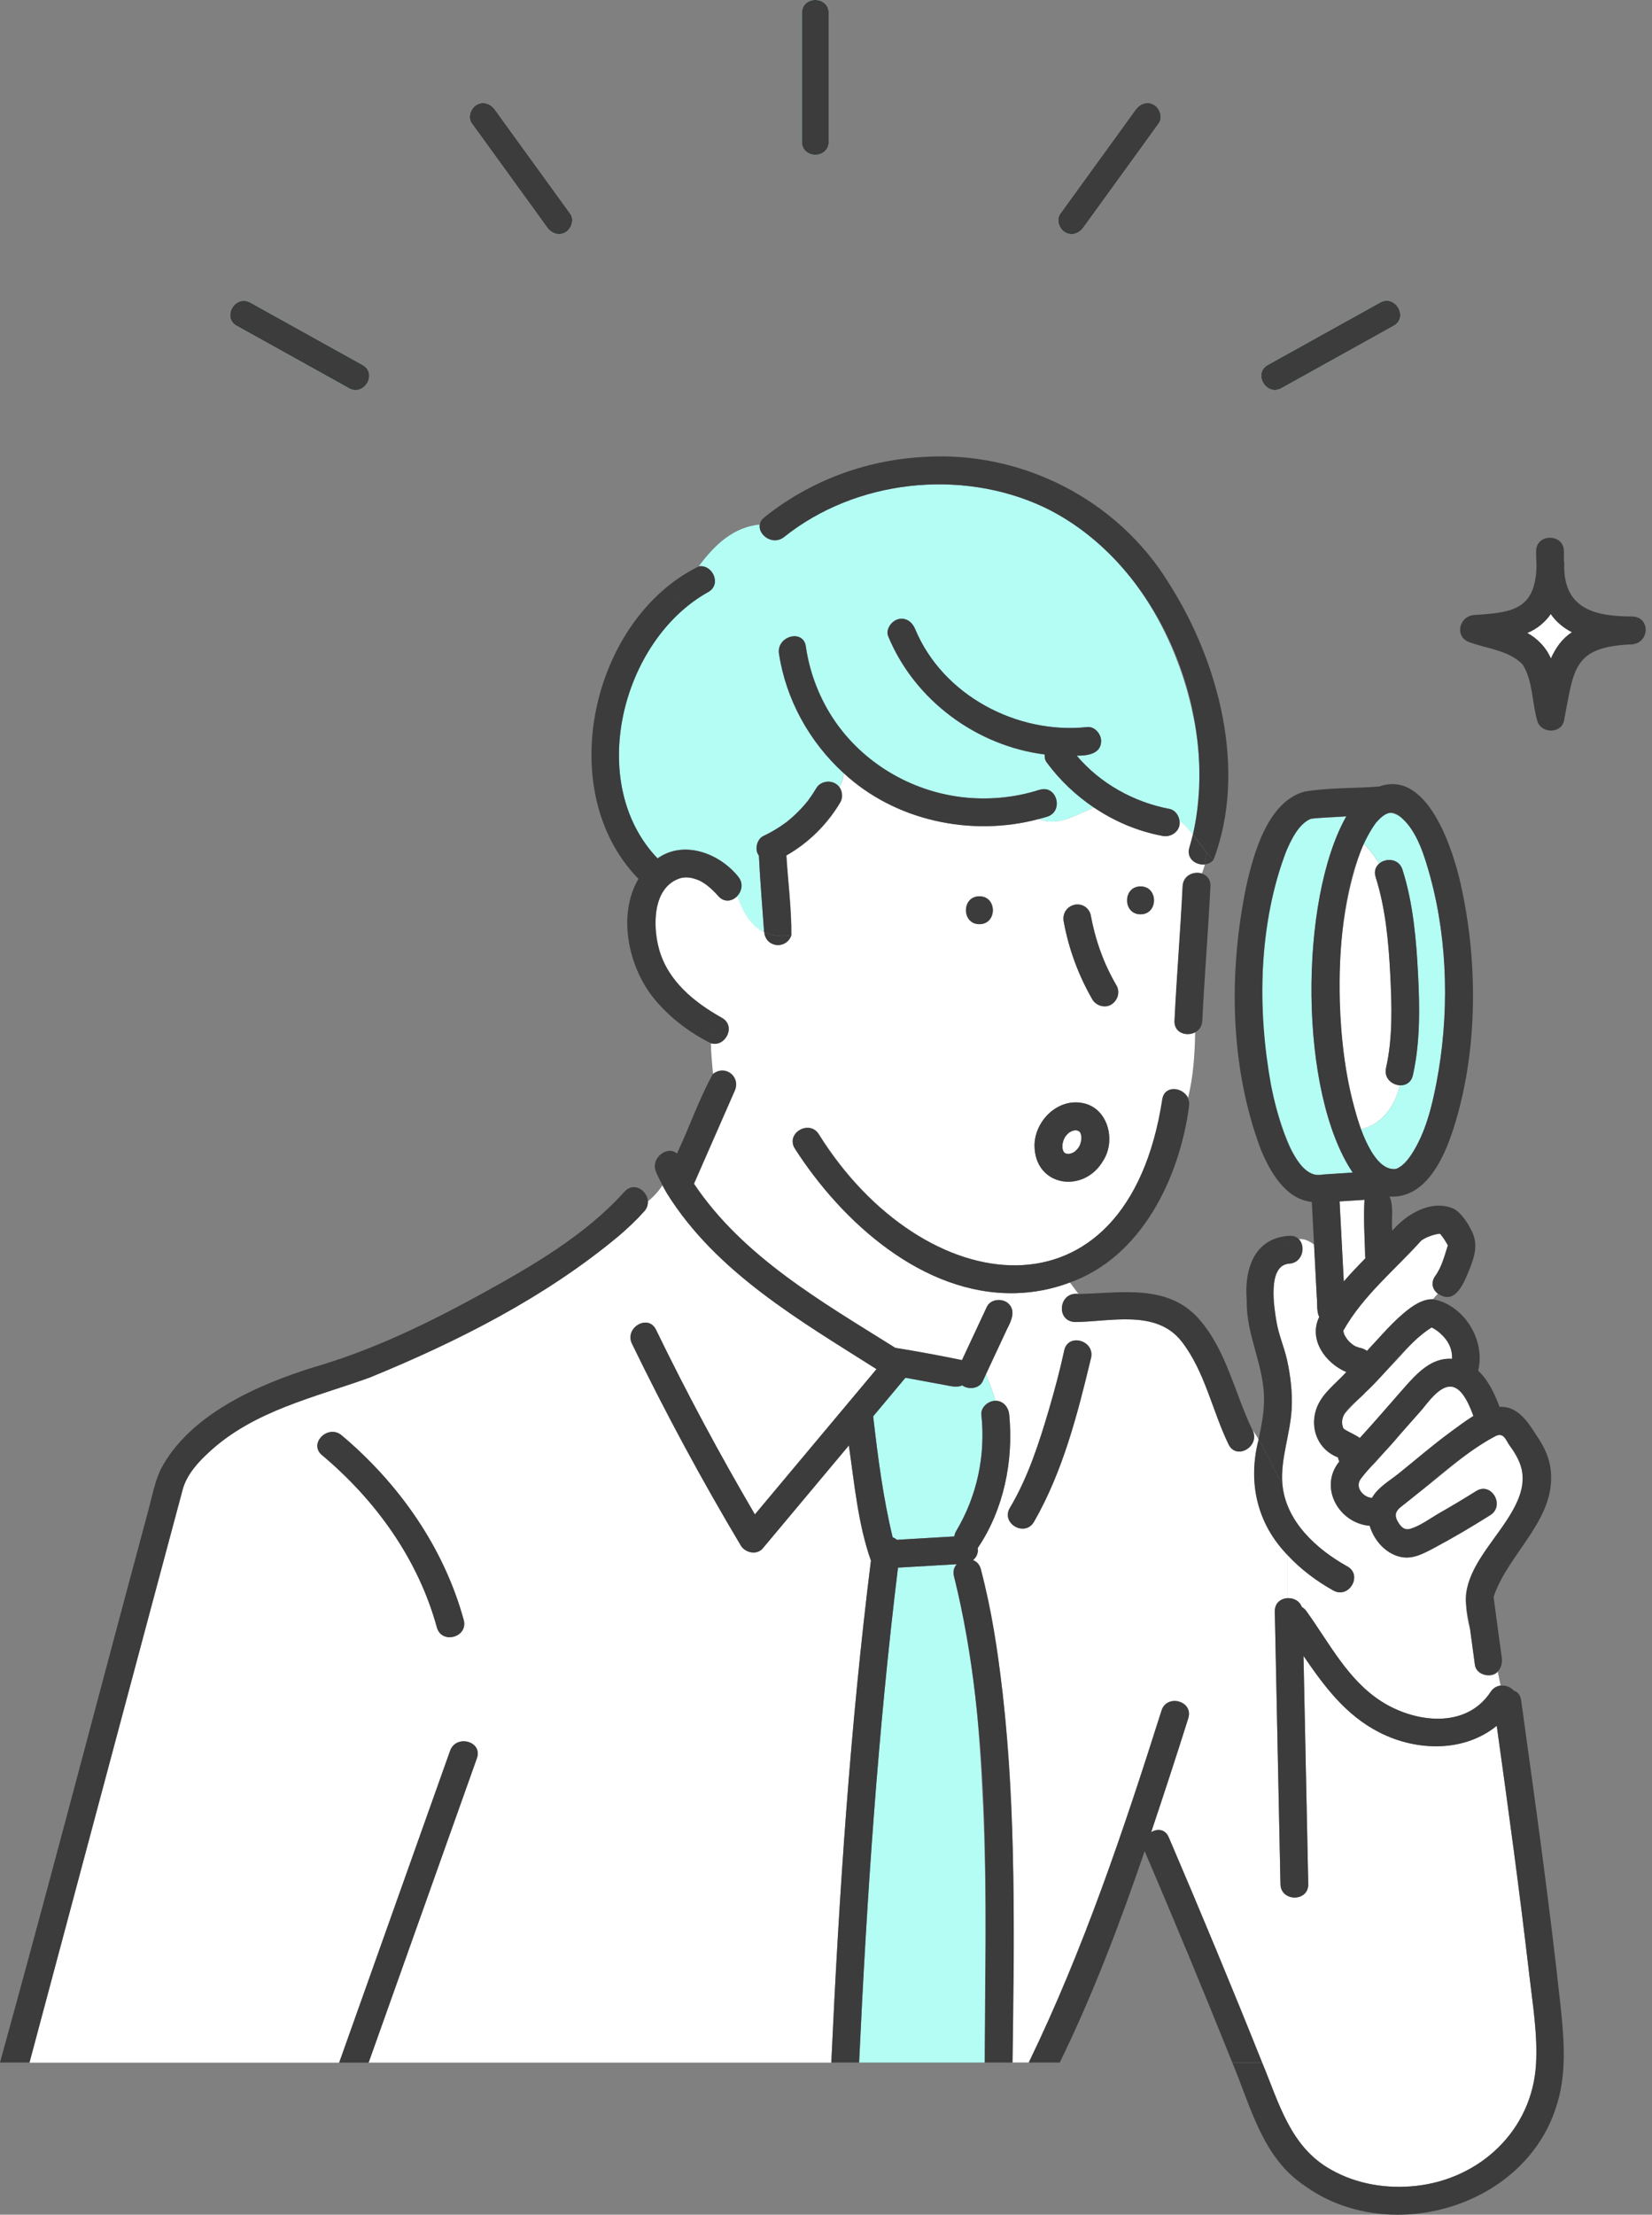 <svg width="97" height="130" viewBox="0 0 97 130" fill="none" xmlns="http://www.w3.org/2000/svg">
<rect x="0" y="0" width="97" height="130" fill="#808080" stroke="none"/>
<g clip-path="url(#clip0_997_3438)">
<path d="M47.085 0.762V8.322C47.085 9.339 48.66 9.339 48.66 8.322V0.762C48.66 -0.255 47.085 -0.255 47.085 0.762Z" fill="#B3FDF4"/>
<path d="M29.609 7.2C29.428 6.945 29.242 6.693 29.06 6.438C28.81 6.094 28.377 5.924 27.982 6.155C27.642 6.353 27.448 6.888 27.699 7.236C28.991 9.019 30.284 10.806 31.577 12.589C31.758 12.844 31.944 13.095 32.126 13.35C32.377 13.695 32.809 13.865 33.205 13.634C33.544 13.435 33.738 12.901 33.487 12.552C32.195 10.769 30.902 8.983 29.609 7.2Z" fill="#B3FDF4"/>
<path d="M21.292 21.426L15.524 18.221C15.249 18.067 14.974 17.917 14.7 17.763C13.811 17.269 13.015 18.634 13.904 19.128L19.672 22.333C19.947 22.487 20.222 22.637 20.496 22.791C21.385 23.285 22.181 21.92 21.292 21.426Z" fill="#B3FDF4"/>
<path d="M81.037 17.759C79.114 18.828 77.191 19.898 75.268 20.963C74.993 21.117 74.719 21.267 74.444 21.421C73.555 21.916 74.351 23.281 75.24 22.787C77.162 21.717 79.085 20.647 81.008 19.582C81.283 19.428 81.558 19.278 81.832 19.124C82.721 18.63 81.925 17.264 81.037 17.759Z" fill="#B3FDF4"/>
<path d="M67.759 6.155C67.359 5.92 66.931 6.094 66.681 6.438C65.388 8.221 64.095 10.008 62.803 11.791C62.621 12.046 62.435 12.297 62.253 12.552C62.003 12.897 62.193 13.431 62.536 13.634C62.936 13.869 63.364 13.699 63.615 13.351C64.907 11.568 66.2 9.781 67.493 7.998C67.674 7.743 67.86 7.492 68.042 7.236C68.292 6.892 68.103 6.357 67.759 6.155Z" fill="#B3FDF4"/>
<path d="M47.085 0.762V8.322C47.085 9.339 48.66 9.339 48.66 8.322V0.762C48.66 -0.255 47.085 -0.255 47.085 0.762Z" fill="#3C3C3C"/>
<path d="M29.609 7.2C29.428 6.945 29.242 6.693 29.06 6.438C28.81 6.094 28.377 5.924 27.982 6.155C27.642 6.353 27.448 6.888 27.699 7.236C28.991 9.019 30.284 10.806 31.577 12.589C31.758 12.844 31.944 13.095 32.126 13.35C32.377 13.695 32.809 13.865 33.205 13.634C33.544 13.435 33.738 12.901 33.487 12.552C32.195 10.769 30.902 8.983 29.609 7.2Z" fill="#3C3C3C"/>
<path d="M21.292 21.426L15.524 18.221C15.249 18.067 14.974 17.917 14.7 17.763C13.811 17.269 13.015 18.634 13.904 19.128L19.672 22.333C19.947 22.487 20.222 22.637 20.496 22.791C21.385 23.285 22.181 21.92 21.292 21.426Z" fill="#3C3C3C"/>
<path d="M81.037 17.759C79.114 18.828 77.191 19.898 75.268 20.963C74.993 21.117 74.719 21.267 74.444 21.421C73.555 21.916 74.351 23.281 75.24 22.787C77.162 21.717 79.085 20.647 81.008 19.582C81.283 19.428 81.558 19.278 81.832 19.124C82.721 18.63 81.925 17.264 81.037 17.759Z" fill="#3C3C3C"/>
<path d="M67.759 6.155C67.359 5.92 66.931 6.094 66.681 6.438C65.388 8.221 64.095 10.008 62.803 11.791C62.621 12.046 62.435 12.297 62.253 12.552C62.003 12.897 62.193 13.431 62.536 13.634C62.936 13.869 63.364 13.699 63.615 13.351C64.907 11.568 66.2 9.781 67.493 7.998C67.674 7.743 67.86 7.492 68.042 7.236C68.292 6.892 68.103 6.357 67.759 6.155Z" fill="#3C3C3C"/>
<path d="M63.437 66.501C63.437 66.501 63.437 66.501 63.437 66.497C63.433 66.489 63.429 66.489 63.425 66.481C63.429 66.489 63.433 66.493 63.437 66.501Z" fill="#B3FDF4"/>
<path d="M63.449 66.513C63.449 66.513 63.461 66.525 63.465 66.525C63.465 66.525 63.453 66.513 63.449 66.505C63.449 66.505 63.449 66.509 63.449 66.513Z" fill="#B3FDF4"/>
<path d="M75.769 67.38C76.064 67.968 76.549 68.819 77.159 68.961C77.85 68.973 78.714 68.868 79.429 68.835C76.258 64.127 76.274 52.847 79.053 47.924C78.403 47.977 77.599 47.989 76.977 48.066C76.262 48.358 75.83 49.273 75.539 49.938C73.592 54.901 73.608 62.494 75.769 67.38Z" fill="#B3FDF4"/>
<path d="M62.44 67.587C62.44 67.587 62.44 67.587 62.44 67.591C62.444 67.599 62.448 67.599 62.452 67.608C62.448 67.599 62.444 67.595 62.44 67.587Z" fill="#B3FDF4"/>
<path d="M62.427 67.575C62.427 67.575 62.415 67.563 62.411 67.563C62.411 67.563 62.423 67.575 62.427 67.583C62.427 67.583 62.427 67.579 62.427 67.575Z" fill="#B3FDF4"/>
<path d="M63.126 67.583C63.187 67.526 63.243 67.466 63.296 67.405C63.32 67.364 63.348 67.328 63.373 67.283C63.389 67.255 63.401 67.223 63.417 67.19C63.453 67.097 63.474 66.996 63.494 66.898C63.494 66.83 63.494 66.765 63.494 66.696C63.482 66.639 63.469 66.582 63.449 66.526C63.437 66.501 63.429 66.477 63.413 66.457C63.393 66.433 63.377 66.42 63.356 66.4C63.34 66.392 63.32 66.38 63.304 66.372C63.272 66.36 63.239 66.352 63.207 66.347C63.166 66.347 63.13 66.347 63.09 66.347C63.041 66.36 62.993 66.372 62.944 66.388C62.884 66.42 62.823 66.445 62.767 66.485C62.698 66.542 62.637 66.607 62.581 66.676C62.528 66.745 62.496 66.826 62.456 66.903C62.423 66.992 62.403 67.085 62.383 67.178C62.383 67.247 62.383 67.312 62.383 67.381C62.395 67.437 62.407 67.494 62.427 67.551C62.439 67.575 62.447 67.599 62.464 67.62C62.468 67.624 62.476 67.636 62.48 67.636C62.492 67.648 62.508 67.664 62.52 67.676C62.536 67.684 62.556 67.697 62.573 67.705C62.605 67.717 62.637 67.725 62.67 67.729C62.71 67.729 62.746 67.729 62.787 67.729C62.839 67.717 62.896 67.705 62.948 67.684C63.001 67.66 63.041 67.636 63.094 67.608C63.106 67.599 63.114 67.591 63.126 67.583Z" fill="white"/>
<path d="M63.171 67.551C63.146 67.567 63.126 67.587 63.102 67.604C63.13 67.587 63.163 67.567 63.171 67.551Z" fill="#B3FDF4"/>
<path d="M82.193 63.705C81.724 63.681 81.247 63.284 81.381 62.688C81.785 60.906 81.72 58.981 81.627 57.166C81.53 55.266 81.352 53.309 80.771 51.489C80.662 51.149 80.771 50.873 80.981 50.699C80.743 50.286 80.436 49.893 80.064 49.508C78.141 54.415 78.23 61.311 79.91 66.282C81.13 66.035 81.934 64.892 82.193 63.705Z" fill="white"/>
<path d="M83.978 51.461C83.651 50.306 82.992 47.88 81.603 47.705C80.908 47.888 80.375 48.84 80.064 49.504C80.435 49.889 80.746 50.282 80.981 50.696C81.38 50.355 82.136 50.388 82.346 51.052C82.968 53.005 83.154 55.128 83.259 57.162C83.36 59.127 83.392 61.19 82.956 63.122C82.859 63.552 82.528 63.722 82.192 63.706C81.934 64.893 81.13 66.035 79.91 66.282C80.233 67.162 80.972 68.791 81.982 68.616C82.366 68.454 82.645 68.11 82.871 67.769C83.687 66.53 84.063 65.01 84.341 63.568C85.097 59.65 85.028 55.319 83.978 51.465V51.461Z" fill="#B3FDF4"/>
<path d="M78.961 82.972C78.779 83.227 78.747 83.551 78.876 83.843C78.909 83.867 78.953 83.904 78.933 83.891C79.224 84.082 79.563 84.203 79.846 84.41C80.734 83.442 81.587 82.441 82.455 81.456C83.211 80.597 84.079 79.674 85.263 79.763C85.295 79.066 84.931 78.543 84.41 78.13C84.35 78.093 84.16 77.96 84.067 77.919C84.051 77.927 84.043 77.931 84.067 77.919C83.518 78.207 83.081 78.673 82.645 79.135C81.478 80.468 80.157 81.679 78.965 82.972H78.961Z" fill="white"/>
<path d="M84.624 72.421C84.652 72.441 84.664 72.453 84.628 72.421C84.628 72.421 84.628 72.421 84.624 72.421Z" fill="#B3FDF4"/>
<path d="M84.095 77.903C84.095 77.903 84.071 77.915 84.062 77.919C84.075 77.911 84.087 77.907 84.095 77.903Z" fill="#B3FDF4"/>
<path d="M80.144 73.685C80.152 72.603 80.039 71.505 80.116 70.431C79.627 70.464 79.142 70.496 78.653 70.525C78.734 72.093 78.819 73.657 78.9 75.225C79.308 74.751 79.736 74.301 80.168 73.863C80.152 73.806 80.144 73.746 80.144 73.685Z" fill="white"/>
<path d="M84.54 72.372C84.523 72.34 84.475 72.393 84.54 72.372V72.372Z" fill="#B3FDF4"/>
<path d="M84.721 81.501C84.237 81.769 83.861 82.324 83.501 82.733C82.625 83.722 81.756 84.722 80.876 85.707C80.496 86.201 79.365 86.918 79.939 87.591C80.1 87.79 80.326 87.919 80.561 87.923C80.904 87.307 81.595 86.922 82.128 86.493C83.586 85.314 84.915 84.147 86.515 83.114C86.256 82.405 85.683 80.966 84.721 81.497V81.501Z" fill="white"/>
<path d="M91.055 36.044C90.736 36.527 90.223 36.936 89.678 37.159C90.288 37.491 90.793 38.018 91.063 38.658C91.322 38.054 91.746 37.467 92.295 37.114C91.811 36.871 91.354 36.49 91.051 36.044H91.055Z" fill="white"/>
<path d="M51.136 91.61C50.373 89.454 50.171 87.108 49.84 84.851C48.155 86.865 46.471 88.879 44.782 90.892C44.435 91.306 43.748 91.148 43.497 90.726C41.199 86.873 39.07 82.923 37.107 78.883C36.646 77.939 38.056 77.108 38.517 78.057C40.306 81.748 42.249 85.362 44.322 88.899C46.701 86.055 49.08 83.21 51.463 80.37C46.971 77.518 42.063 74.698 39.167 70.067C39.159 70.054 39.155 70.046 39.147 70.034C39.062 69.884 38.977 69.734 38.896 69.58C38.658 69.937 38.371 70.257 38.036 70.524C38.044 70.719 37.987 70.925 37.822 71.108C37.353 71.63 36.84 72.117 36.303 72.57C31.985 76.168 26.871 78.749 21.696 80.868C18.456 82.035 14.902 82.813 12.292 85.224C11.646 85.812 11.003 86.513 10.741 87.363C7.727 98.599 4.734 109.842 1.725 121.078H19.915C22.084 114.976 24.257 108.878 26.426 102.776C26.778 101.788 28.357 102.217 28.002 103.21C25.881 109.166 23.764 115.122 21.644 121.074H48.809C49.262 111.236 49.916 101.386 51.136 91.61ZM25.651 95.528C24.552 91.52 22.06 88.064 18.905 85.415C18.097 84.738 19.26 83.583 20.06 84.256C23.417 87.08 26.059 90.828 27.226 95.09C27.505 96.111 25.93 96.541 25.651 95.528Z" fill="white"/>
<path d="M69.973 41.596C68.838 36.689 65.938 31.936 61.264 29.756C56.396 27.487 50.24 28.16 46.031 31.523C45.376 32.046 44.5 31.405 44.605 30.794C43.102 30.931 41.983 31.944 41.026 33.245C41.818 33.111 42.399 34.294 41.575 34.756C36.477 37.596 34.369 45.967 38.606 50.388C40.149 49.298 42.226 50.084 43.328 51.441C43.672 51.834 43.563 52.316 43.276 52.608C43.595 53.487 44.035 54.33 44.867 54.719C44.762 53.224 44.629 51.721 44.56 50.226C44.29 49.894 44.431 49.261 44.827 49.075C45.3 48.852 45.748 48.581 46.168 48.269C46.172 48.269 46.172 48.269 46.176 48.265C46.645 47.892 47.077 47.462 47.449 46.992C47.618 46.766 47.776 46.526 47.921 46.283C48.2 45.793 48.943 45.749 49.279 46.198C49.436 45.927 49.537 45.643 49.517 45.368C47.525 43.544 46.152 41.065 45.74 38.379C45.582 37.345 47.158 36.904 47.315 37.945C47.76 40.866 49.4 43.54 51.888 45.157C54.591 46.916 57.984 47.309 61.046 46.364C62.056 46.053 62.48 47.633 61.482 47.945C61.312 47.997 61.143 48.042 60.969 48.086C62.128 48.528 63.053 47.892 64.229 47.406C63.166 46.689 62.221 45.797 61.454 44.752C61.353 44.618 61.321 44.452 61.341 44.29C57.354 43.788 53.714 41.126 52.155 37.361C51.985 36.948 52.341 36.462 52.724 36.353C53.189 36.223 53.56 36.519 53.73 36.924C55.346 40.826 59.733 43.123 63.837 42.681C64.277 42.633 64.653 43.095 64.653 43.5C64.649 44.274 63.817 44.367 63.219 44.359C64.593 45.984 66.556 47.086 68.664 47.487C68.992 47.547 69.214 47.864 69.254 48.188C69.545 48.403 69.795 48.682 70.038 48.99C70.636 46.571 70.527 44.023 69.969 41.6L69.973 41.596Z" fill="#B3FDF4"/>
<path d="M89.791 115.884C89.225 111.014 88.559 106.156 87.884 101.302C85.993 102.85 83.214 102.821 81.001 101.695C79.009 100.682 77.749 98.976 76.537 97.201C76.63 101.666 76.723 106.127 76.816 110.592C76.836 111.65 75.204 111.646 75.184 110.592C75.075 105.26 74.962 99.928 74.852 94.596C74.84 94.082 75.22 93.822 75.616 93.81V91.294C73.802 89.438 73.257 86.987 73.907 84.491C73.79 84.297 73.665 84.106 73.535 83.928C74.036 84.872 72.611 85.751 72.138 84.783C71.184 82.818 70.744 80.484 69.379 78.738C67.896 76.841 65.206 77.579 63.138 77.599C61.966 77.571 62.164 75.792 63.324 75.954C63.154 75.727 62.988 75.496 62.819 75.281C61.801 75.666 60.718 75.877 59.599 75.906L59.219 76.525C59.648 76.93 59.381 77.53 59.151 77.968C58.731 78.867 58.31 79.767 57.89 80.666C58.088 81.173 58.298 81.683 58.448 82.218C58.916 82.222 59.207 82.599 59.256 83.037C59.518 85.735 58.933 88.616 57.402 90.868C57.458 91.14 57.329 91.412 57.127 91.573C57.337 91.65 57.515 91.817 57.587 92.1C59.878 101.557 59.526 111.395 59.446 121.066H60.403C63.614 114.442 65.974 107.424 68.195 100.414C68.506 99.41 70.082 99.839 69.771 100.852C69.068 103.093 68.337 105.309 67.589 107.545C67.945 107.327 68.409 107.351 68.619 107.841C70.498 112.229 72.332 116.638 74.105 121.07C75.099 123.444 75.753 126.021 78.149 127.354C79.655 128.213 81.445 128.497 83.154 128.307C86.915 127.889 89.952 125.037 90.186 121.18C90.291 119.425 89.989 117.618 89.787 115.88L89.791 115.884ZM64.063 79.706C63.271 83 62.407 86.379 60.71 89.337C60.169 90.24 58.759 89.418 59.3 88.51C60.359 86.732 61.013 84.714 61.595 82.733C61.93 81.59 62.241 80.435 62.492 79.268C62.714 78.235 64.289 78.677 64.067 79.702L64.063 79.706Z" fill="white"/>
<path d="M89.27 87.708C89.666 86.573 89.27 85.796 88.64 84.852C88.402 84.495 88.301 84.098 87.848 84.284C86.422 85.001 85.202 86.112 83.958 87.108C83.38 87.582 82.758 88.016 82.197 88.51C81.886 88.786 81.894 89.041 82.124 89.402C82.314 89.693 82.504 89.835 82.815 89.746C83.405 89.572 84.015 89.11 84.548 88.806C85.267 88.393 85.978 87.967 86.681 87.53C87.578 86.966 88.394 88.385 87.505 88.944C86.41 89.633 85.291 90.293 84.148 90.901C83.441 91.273 82.803 91.61 81.999 91.326C81.231 91.051 80.654 90.338 80.428 89.568C78.602 89.414 77.418 87.291 78.646 85.796C78.606 85.719 78.577 85.642 78.565 85.556C77.434 85.123 76.917 83.928 77.269 82.785C77.568 81.829 78.412 81.258 79.054 80.544C77.822 80.022 76.82 78.628 77.463 77.315C77.293 76.955 77.366 76.525 77.321 76.136C77.269 75.111 77.212 74.086 77.16 73.061C76.889 72.85 76.602 72.704 76.263 72.733C76.691 73.154 76.501 74.127 75.701 74.179C74.392 74.264 74.821 76.805 74.962 77.619C75.091 78.377 75.41 79.082 75.576 79.835C75.782 80.767 75.895 81.736 75.847 82.692C75.77 84.191 75.176 85.642 75.301 87.121C75.402 87.295 75.503 87.473 75.617 87.639C75.507 87.473 75.402 87.299 75.301 87.121C75.491 89.3 77.309 90.945 79.111 91.946C80.032 92.461 79.204 93.875 78.287 93.36C77.301 92.809 76.38 92.12 75.612 91.294V93.81C75.952 93.798 76.303 93.968 76.433 94.325C76.533 94.381 76.626 94.462 76.703 94.572C78.044 96.431 79.131 98.611 81.114 99.875C83.057 101.115 86.071 101.524 87.525 99.308C87.678 99.073 87.893 98.968 88.111 98.944L87.945 98.133C87.573 98.546 86.697 98.336 86.608 97.756C86.515 97.059 86.418 96.362 86.325 95.662C85.243 91.95 88.107 90.718 89.274 87.712L89.27 87.708Z" fill="white"/>
<path d="M84.253 74.937C84.653 74.398 84.818 73.726 85.012 73.118C85.008 73.102 85.004 73.081 85 73.081C84.923 72.936 84.709 72.591 84.556 72.425C84.289 72.441 83.877 72.571 83.582 72.741C83.582 72.741 83.481 72.81 83.457 72.822C81.91 74.544 80.04 76.051 78.888 78.093C78.872 78.134 78.868 78.122 78.884 78.203C78.868 78.11 78.921 78.32 78.933 78.349C78.933 78.353 79.018 78.503 79.054 78.555C79.187 78.758 79.418 78.956 79.628 79.058C79.599 79.046 79.874 79.127 79.761 79.11C79.951 79.135 80.124 79.2 80.266 79.305C81.062 78.462 81.801 77.55 82.73 76.846C83.13 76.542 83.619 76.254 84.132 76.274C84.221 76.157 84.317 76.047 84.422 75.946C84.136 75.723 83.994 75.342 84.257 74.945L84.253 74.937Z" fill="white"/>
<path d="M56.581 81.375C56.553 81.359 56.525 81.339 56.501 81.319C56.173 81.472 55.81 81.355 55.475 81.298C54.703 81.156 53.936 81.015 53.164 80.873C52.534 81.63 51.9 82.384 51.27 83.138C51.544 85.528 51.851 87.903 52.413 90.24C52.506 90.273 52.59 90.322 52.663 90.386C53.786 90.322 54.913 90.253 56.036 90.188C56.048 90.082 56.085 89.969 56.153 89.856C57.377 87.801 57.874 85.423 57.624 83.045C57.575 82.599 58.044 82.218 58.452 82.226C58.302 81.691 58.088 81.177 57.894 80.674C57.83 80.812 57.769 80.946 57.705 81.084C57.511 81.497 56.949 81.57 56.586 81.379L56.581 81.375Z" fill="#B3FDF4"/>
<path d="M69.84 49.743C69.921 49.492 69.981 49.237 70.046 48.986C69.804 48.678 69.553 48.398 69.262 48.184C69.347 48.763 68.778 49.188 68.24 49.063C66.794 48.791 65.441 48.212 64.237 47.401C63.062 47.884 62.137 48.524 60.977 48.082C57.027 49.132 52.543 48.184 49.525 45.364C49.545 45.639 49.444 45.919 49.287 46.194C49.477 46.453 49.505 46.83 49.343 47.106C48.58 48.39 47.481 49.48 46.18 50.218C46.277 51.773 46.487 53.353 46.471 54.905C46.564 54.893 46.657 54.885 46.754 54.865C46.653 54.885 46.564 54.893 46.471 54.905C46.164 55.752 44.977 55.635 44.88 54.719C44.048 54.33 43.611 53.483 43.288 52.608C43.001 52.904 42.537 52.997 42.185 52.6C41.862 52.231 41.446 51.85 41.034 51.668C40.675 51.526 40.367 51.453 39.988 51.538C38.332 52.029 38.319 54.306 38.699 55.696C39.212 57.58 40.763 58.831 42.395 59.747C43.256 60.229 42.585 61.506 41.741 61.234C41.749 61.846 41.814 62.45 41.866 63.045C42.601 62.458 43.539 63.224 43.131 64.066C42.339 65.873 41.547 67.676 40.755 69.484C43.636 73.787 48.289 76.428 52.575 79.115C53.884 79.329 55.197 79.568 56.493 79.836C56.978 78.79 57.467 77.749 57.956 76.704C58.182 76.23 58.885 76.193 59.232 76.525L59.612 75.906C54.207 76.019 49.456 71.736 46.685 67.413C46.132 66.51 47.546 65.687 48.095 66.587C54.207 76.371 66.2 77.984 68.265 64.52C68.398 63.681 69.448 63.807 69.763 64.431C70.07 63.155 70.155 61.874 70.175 60.598C69.678 60.849 68.943 60.622 68.975 59.909C69.105 57.276 69.323 54.65 69.452 52.017C69.484 51.372 70.107 51.125 70.575 51.267C70.64 51.093 70.7 50.914 70.749 50.736C70.228 50.789 69.654 50.384 69.856 49.735L69.84 49.743ZM57.511 54.249C56.457 54.249 56.461 52.612 57.511 52.612C58.562 52.612 58.562 54.249 57.511 54.249ZM64.787 68.118C63.635 70.12 60.715 69.654 60.747 67.194C60.787 65.768 62.129 64.451 63.587 64.755C65.061 65.043 65.538 66.939 64.787 68.118ZM65.259 58.961C64.892 59.2 64.354 59.038 64.14 58.665C63.332 57.264 62.759 55.72 62.464 54.127C62.379 53.674 62.585 53.264 63.033 53.119C63.429 52.989 63.958 53.269 64.039 53.69C64.177 54.439 64.374 55.177 64.637 55.894C64.879 56.571 65.195 57.215 65.554 57.839C65.784 58.236 65.635 58.718 65.259 58.961ZM66.972 53.67C65.918 53.67 65.922 52.033 66.972 52.033C68.022 52.033 68.022 53.67 66.972 53.67Z" fill="white"/>
<path d="M57.713 105.905C57.515 101.427 57.175 96.885 56.016 92.542C55.935 92.238 56.016 91.991 56.178 91.817C55.026 91.885 53.875 91.954 52.724 92.019C51.544 101.662 50.89 111.366 50.441 121.07H57.822C57.894 116.014 57.939 110.957 57.717 105.905H57.713Z" fill="#B3FDF4"/>
<path d="M69.742 64.435C69.5 65.432 69.124 66.428 68.53 67.425C69.128 66.428 69.504 65.432 69.742 64.435C69.427 63.811 68.377 63.681 68.243 64.524C66.179 78 54.178 76.363 48.074 66.591C47.525 65.695 46.111 66.513 46.664 67.417C49.435 71.74 54.19 76.027 59.591 75.909L59.7 75.735L59.591 75.909C60.71 75.885 61.792 75.671 62.81 75.286C62.556 74.961 62.293 74.678 61.99 74.528C62.293 74.682 62.556 74.961 62.81 75.286C67.007 73.803 69.249 69.18 69.815 64.958C69.847 64.759 69.815 64.585 69.738 64.435H69.742Z" fill="#3C3C3C"/>
<path d="M43.332 51.441C42.23 50.084 40.149 49.294 38.61 50.388C34.377 45.967 36.481 37.596 41.579 34.756C42.403 34.298 41.826 33.111 41.03 33.245C40.339 34.185 39.729 35.279 39.123 36.291C39.729 35.275 40.339 34.185 41.03 33.245C34.732 36.336 32.438 46.417 37.487 51.587C36.255 53.69 36.885 56.651 38.299 58.487C39.212 59.65 40.416 60.574 41.729 61.234C41.721 60.752 41.749 60.266 41.846 59.779C41.749 60.266 41.725 60.752 41.729 61.234C42.573 61.505 43.248 60.229 42.383 59.747C40.751 58.831 39.2 57.579 38.687 55.695C38.307 54.306 38.319 52.028 39.975 51.538C40.351 51.453 40.662 51.53 41.022 51.668C41.43 51.85 41.85 52.231 42.173 52.6C42.524 52.997 42.989 52.904 43.276 52.608C43.151 52.263 43.041 51.915 42.932 51.587C43.041 51.915 43.151 52.263 43.276 52.608C43.559 52.316 43.672 51.834 43.328 51.441H43.332Z" fill="#3C3C3C"/>
<path d="M70.559 51.275C70.26 52.065 69.852 52.827 70.167 53.771C69.852 52.827 70.26 52.065 70.559 51.275C70.09 51.133 69.468 51.38 69.436 52.024C69.307 54.658 69.089 57.283 68.959 59.917C68.923 60.63 69.662 60.857 70.159 60.606C70.167 60.148 70.167 59.694 70.167 59.236C70.167 59.694 70.167 60.148 70.159 60.606C70.397 60.484 70.579 60.258 70.595 59.917C70.725 57.283 70.943 54.658 71.072 52.024C71.092 51.615 70.858 51.368 70.559 51.275Z" fill="#3C3C3C"/>
<path d="M57.507 54.248C58.557 54.248 58.561 52.612 57.507 52.612C56.452 52.612 56.452 54.248 57.507 54.248Z" fill="#3C3C3C"/>
<path d="M66.968 53.669C68.018 53.669 68.022 52.032 66.968 52.032C65.913 52.032 65.913 53.669 66.968 53.669Z" fill="#3C3C3C"/>
<path d="M63.582 64.751C62.12 64.451 60.783 65.764 60.742 67.19C60.714 69.653 63.635 70.115 64.782 68.114C65.533 66.935 65.053 65.034 63.582 64.751ZM62.948 67.688C62.895 67.705 62.843 67.721 62.786 67.733C62.746 67.733 62.71 67.733 62.669 67.733C62.637 67.725 62.605 67.717 62.572 67.709C62.556 67.701 62.536 67.692 62.52 67.68C62.508 67.668 62.492 67.656 62.479 67.64C62.479 67.64 62.471 67.628 62.463 67.624C62.447 67.603 62.439 67.575 62.427 67.555C62.407 67.498 62.395 67.441 62.382 67.385C62.382 67.316 62.378 67.251 62.382 67.182C62.403 67.089 62.423 66.996 62.455 66.906C62.492 66.829 62.528 66.748 62.58 66.68C62.637 66.611 62.697 66.55 62.766 66.489C62.823 66.453 62.883 66.424 62.944 66.392C62.992 66.376 63.041 66.364 63.089 66.351C63.13 66.351 63.166 66.351 63.206 66.351C63.239 66.359 63.271 66.368 63.303 66.376C63.32 66.384 63.34 66.396 63.356 66.404C63.376 66.424 63.392 66.436 63.413 66.461C63.429 66.481 63.437 66.509 63.449 66.53C63.469 66.586 63.481 66.643 63.493 66.7C63.493 66.765 63.497 66.834 63.493 66.902C63.473 67 63.453 67.101 63.417 67.194C63.4 67.222 63.388 67.255 63.372 67.287C63.348 67.328 63.324 67.368 63.295 67.409C63.231 67.482 63.17 67.551 63.093 67.611C63.041 67.64 63.001 67.664 62.948 67.688Z" fill="#3C3C3C"/>
<path d="M22.193 119.531C24.128 114.089 26.067 108.648 28.002 103.206C28.358 102.209 26.778 101.784 26.427 102.773C24.258 108.874 22.084 114.972 19.915 121.074H21.644C21.826 120.56 22.012 120.045 22.193 119.531Z" fill="#3C3C3C"/>
<path d="M36.675 69.941C34.372 72.514 31.185 74.349 28.196 75.99C25.094 77.696 21.838 79.264 18.428 80.253C15.136 81.274 11.101 83.049 9.436 86.253C9.085 86.995 8.931 87.829 8.721 88.616C5.805 99.434 2.985 110.272 0 121.07H1.733C4.742 109.835 7.736 98.587 10.749 87.356C11.012 86.505 11.658 85.8 12.3 85.216C14.91 82.805 18.465 82.027 21.704 80.861C26.879 78.742 31.993 76.16 36.311 72.567C36.849 72.109 37.358 71.627 37.83 71.104C37.996 70.922 38.052 70.715 38.044 70.52C37.475 70.97 36.764 71.254 35.859 71.254C36.764 71.254 37.479 70.97 38.044 70.52C38.012 69.884 37.216 69.341 36.675 69.945V69.941Z" fill="#3C3C3C"/>
<path d="M58.86 99.32C58.589 96.893 58.221 94.466 57.591 92.108C57.514 91.825 57.341 91.659 57.131 91.582C57.333 91.419 57.462 91.152 57.405 90.876C58.936 88.624 59.522 85.747 59.26 83.044C59.215 82.607 58.92 82.23 58.452 82.226C58.722 83.194 58.791 84.24 58.185 85.451C58.791 84.24 58.722 83.194 58.452 82.226C58.044 82.218 57.579 82.599 57.623 83.044C57.878 85.423 57.377 87.797 56.153 89.856C56.084 89.969 56.048 90.078 56.036 90.188C54.913 90.252 53.786 90.321 52.663 90.386C52.594 90.321 52.505 90.273 52.413 90.24C51.851 87.903 51.544 85.528 51.269 83.138C51.9 82.384 52.534 81.63 53.164 80.873C53.935 81.015 54.703 81.156 55.474 81.298C55.81 81.355 56.173 81.472 56.501 81.319C56.856 81.586 57.49 81.521 57.7 81.079C57.765 80.942 57.825 80.808 57.89 80.67C57.801 80.443 57.716 80.216 57.64 79.985C57.716 80.212 57.801 80.439 57.89 80.67C58.31 79.771 58.73 78.871 59.15 77.972C59.385 77.534 59.647 76.93 59.219 76.529L58.46 77.773L59.219 76.529C58.876 76.197 58.169 76.234 57.943 76.708C57.454 77.753 56.969 78.794 56.48 79.84C55.184 79.572 53.871 79.329 52.562 79.118C48.276 76.428 43.623 73.786 40.742 69.487C41.534 67.68 42.326 65.877 43.117 64.07C43.53 63.227 42.592 62.458 41.853 63.049C41.995 64.625 42.055 66.124 40.754 67.429C42.055 66.124 41.995 64.625 41.853 63.049C41.037 64.528 40.476 66.177 39.749 67.713C39.211 67.214 38.157 67.964 38.525 68.807C38.638 69.07 38.767 69.325 38.9 69.576C39.231 69.086 39.482 68.531 39.664 67.976C39.478 68.531 39.231 69.086 38.9 69.576C38.981 69.726 39.062 69.88 39.151 70.03C39.159 70.043 39.163 70.051 39.171 70.063C42.067 74.698 46.975 77.518 51.467 80.366C49.088 83.211 46.709 86.051 44.325 88.895C42.253 85.358 40.31 81.744 38.52 78.053C38.06 77.105 36.65 77.935 37.111 78.879C39.07 82.919 41.203 86.869 43.501 90.722C43.752 91.144 44.438 91.302 44.786 90.889C46.47 88.875 48.155 86.861 49.843 84.847C50.175 87.104 50.377 89.454 51.14 91.606C49.92 101.383 49.266 111.228 48.813 121.07H50.445C50.898 111.366 51.548 101.662 52.728 92.019C53.879 91.95 55.03 91.881 56.181 91.817C56.02 91.995 55.939 92.242 56.02 92.542C58.306 101.845 57.838 111.565 57.821 121.07H59.453C59.562 113.809 59.663 106.536 58.864 99.32H58.86Z" fill="#3C3C3C"/>
<path d="M84.063 77.923C84.039 77.935 84.047 77.931 84.063 77.923V77.923Z" fill="#3C3C3C"/>
<path d="M76.258 72.733C75.927 72.761 75.543 72.956 75.063 73.434C75.539 72.956 75.923 72.761 76.258 72.733C76.129 72.603 75.943 72.526 75.697 72.542C73.612 72.676 73.055 74.528 73.204 76.335C73.156 78.369 74.251 80.18 74.218 82.21C74.218 82.988 74.057 83.737 73.899 84.487C74.4 85.326 74.804 86.266 75.293 87.117C75.168 85.638 75.761 84.187 75.838 82.688C75.887 81.732 75.774 80.763 75.568 79.832C75.402 79.082 75.083 78.373 74.954 77.615C74.812 76.801 74.384 74.256 75.693 74.175C76.493 74.123 76.683 73.15 76.254 72.729L76.258 72.733Z" fill="#3C3C3C"/>
<path d="M79.106 91.946C77.305 90.945 75.487 89.3 75.297 87.121C74.808 86.27 74.404 85.334 73.903 84.491C73.249 86.987 73.798 89.438 75.612 91.294C76.379 92.12 77.301 92.809 78.286 93.36C79.207 93.875 80.031 92.461 79.11 91.946H79.106Z" fill="#3C3C3C"/>
<path d="M87.88 95.09C87.819 94.641 87.758 94.195 87.698 93.745C88.566 91.103 91.556 89.073 91.014 86.026C90.893 85.382 90.594 84.807 90.227 84.272C89.73 83.486 89.104 82.51 88.049 82.583C87.758 81.805 87.387 81.014 86.793 80.459C87.241 78.665 85.961 76.586 84.131 76.262C83.925 76.537 83.78 76.862 83.78 77.254C83.78 76.862 83.925 76.537 84.131 76.262C83.618 76.246 83.129 76.533 82.729 76.833C81.8 77.538 81.065 78.446 80.265 79.293C80.124 79.187 79.95 79.122 79.76 79.098C79.873 79.11 79.599 79.029 79.627 79.045C79.417 78.944 79.187 78.746 79.053 78.543C79.017 78.494 78.936 78.344 78.932 78.336C78.92 78.308 78.868 78.101 78.884 78.191C78.868 78.105 78.871 78.118 78.888 78.081C80.039 76.039 81.909 74.536 83.456 72.81C83.481 72.798 83.586 72.725 83.582 72.729C83.876 72.559 84.284 72.429 84.555 72.413C84.705 72.579 84.919 72.923 84.999 73.069C84.999 73.069 85.008 73.089 85.012 73.106C84.814 73.717 84.652 74.39 84.252 74.925C83.99 75.322 84.131 75.703 84.418 75.925C84.753 75.597 85.145 75.33 85.412 75.062C85.145 75.33 84.753 75.597 84.418 75.925C85.46 76.663 85.969 75.277 86.296 74.479C86.575 73.778 86.785 73.069 86.458 72.352C86.232 71.862 85.836 71.209 85.347 70.946C84.046 70.387 82.588 71.258 81.748 72.243C81.679 71.582 81.853 70.857 81.594 70.237C83.86 70.371 84.939 67.644 85.472 65.829C86.785 61.424 86.769 56.356 85.767 51.891C85.327 49.926 83.844 45.153 80.992 46.166C79.538 46.283 78.035 46.226 76.601 46.465C74.42 47.053 73.588 50.169 73.168 52.061C72.134 57.097 72.21 62.579 74.012 67.429C74.553 68.75 75.47 70.395 77.025 70.553C77.07 71.388 77.114 72.218 77.155 73.053C77.53 73.345 77.886 73.75 78.334 73.973C77.886 73.75 77.53 73.345 77.155 73.053C77.207 74.078 77.264 75.103 77.316 76.128C77.361 76.517 77.288 76.947 77.458 77.307C76.815 78.62 77.817 80.014 79.049 80.536C78.407 81.249 77.563 81.821 77.264 82.777C76.912 83.92 77.429 85.115 78.561 85.548C78.573 85.629 78.601 85.71 78.641 85.787C77.413 87.287 78.597 89.41 80.423 89.56C80.649 90.329 81.231 91.043 81.994 91.318C82.798 91.602 83.436 91.265 84.143 90.893C85.286 90.289 86.405 89.624 87.5 88.936C88.389 88.376 87.569 86.958 86.676 87.522C85.973 87.963 85.262 88.389 84.543 88.798C84.01 89.102 83.4 89.564 82.81 89.738C82.503 89.827 82.309 89.689 82.119 89.394C81.889 89.033 81.881 88.778 82.192 88.502C84.054 87.084 85.775 85.386 87.843 84.276C88.296 84.094 88.397 84.491 88.635 84.843C91.216 88.016 86.482 90.467 86.09 93.514C85.989 94.175 86.232 94.993 86.32 95.645C86.413 96.342 86.51 97.039 86.603 97.74C86.692 98.32 87.569 98.53 87.94 98.117L87.395 95.451L87.94 98.117C88.146 97.914 88.219 97.61 88.179 97.302C88.078 96.561 87.977 95.82 87.876 95.078L87.88 95.09ZM84.628 72.417C84.664 72.449 84.652 72.437 84.624 72.417C84.624 72.417 84.624 72.417 84.628 72.417ZM84.539 72.368C84.474 72.388 84.523 72.336 84.539 72.368V72.368ZM80.798 48.289C81.295 47.73 81.711 47.45 82.317 48.025C83.242 48.864 83.662 50.302 83.981 51.461C85.036 55.318 85.1 59.65 84.345 63.564C84.066 65.006 83.691 66.525 82.875 67.765C82.648 68.11 82.37 68.45 81.986 68.612C80.621 68.815 79.776 66.003 79.51 64.978C78.286 60.671 78.12 52.004 80.798 48.289ZM77.672 68.944C75.878 69.362 74.885 65.038 74.634 63.722C73.822 59.196 73.867 54.261 75.535 49.93C75.826 49.265 76.258 48.349 76.973 48.058C77.595 47.981 78.399 47.965 79.049 47.916C76.274 52.831 76.25 64.111 79.425 68.827C78.839 68.863 78.254 68.904 77.668 68.94L77.672 68.944ZM78.657 70.52C79.146 70.488 79.631 70.456 80.12 70.427C80.059 71.558 80.12 72.725 80.172 73.859C79.744 74.297 79.312 74.746 78.904 75.221C78.823 73.653 78.738 72.089 78.657 70.52ZM78.876 83.839C78.508 82.911 79.651 82.335 80.164 81.748C81.489 80.528 82.556 78.895 84.062 77.919C84.07 77.915 84.087 77.907 84.095 77.903C84.091 77.903 84.074 77.915 84.062 77.919C84.155 77.96 84.345 78.093 84.406 78.13C84.927 78.543 85.29 79.062 85.258 79.763C84.074 79.673 83.206 80.597 82.451 81.456C81.582 82.441 80.73 83.442 79.841 84.41C79.562 84.203 79.219 84.082 78.928 83.891C78.948 83.903 78.904 83.867 78.871 83.843L78.876 83.839ZM85.149 84.078C84.107 84.835 83.133 85.686 82.127 86.493C81.594 86.922 80.903 87.307 80.56 87.923C80.035 87.903 79.506 87.262 79.922 86.78C80.625 85.877 81.481 85.091 82.204 84.199C82.636 83.709 83.069 83.223 83.501 82.733C84.87 80.909 85.694 80.869 86.514 83.117C86.017 83.417 85.549 83.79 85.149 84.078Z" fill="#3C3C3C"/>
<path d="M80.775 51.486C81.353 53.305 81.53 55.262 81.631 57.162C81.724 58.977 81.789 60.902 81.385 62.684C81.15 63.71 82.726 64.151 82.96 63.118C83.397 61.189 83.364 59.123 83.263 57.158C83.158 55.12 82.972 52.997 82.35 51.048C82.031 50.047 80.456 50.477 80.775 51.481V51.486Z" fill="#3C3C3C"/>
<path d="M73.531 83.924C73.2 83.458 72.82 83.041 72.344 82.721C72.82 83.041 73.2 83.458 73.531 83.924C72.493 81.768 72.013 79.256 70.397 77.421C68.563 75.338 65.775 75.906 63.319 75.958C63.82 76.627 64.386 77.259 65.263 77.259C64.386 77.259 63.82 76.627 63.319 75.958C62.164 75.792 61.962 77.571 63.138 77.603C65.206 77.583 67.896 76.846 69.379 78.742C70.74 80.484 71.184 82.822 72.138 84.787C72.61 85.751 74.036 84.876 73.535 83.932L73.531 83.924Z" fill="#3C3C3C"/>
<path d="M91.641 117.841C90.991 111.812 90.147 105.803 89.314 99.794C89.27 99.482 89.1 99.308 88.886 99.239C88.7 99.029 88.401 98.911 88.115 98.944L88.422 100.455L88.115 98.944C87.897 98.968 87.682 99.073 87.529 99.308C86.075 101.524 83.057 101.115 81.118 99.875C79.135 98.611 78.048 96.431 76.707 94.572C76.626 94.462 76.533 94.381 76.436 94.325C76.311 93.968 75.956 93.798 75.616 93.81C75.221 93.822 74.845 94.085 74.853 94.596C74.962 99.928 75.075 105.26 75.184 110.592C75.204 111.646 76.84 111.65 76.816 110.592C76.723 106.127 76.63 101.666 76.537 97.201C77.749 98.972 79.005 100.682 81.001 101.695C83.219 102.821 85.994 102.849 87.884 101.302C88.563 106.156 89.225 111.014 89.791 115.884C89.993 117.622 90.296 119.429 90.191 121.183C89.961 125.041 86.923 127.893 83.158 128.31C81.445 128.501 79.66 128.217 78.153 127.358C75.758 126.025 75.103 123.448 74.11 121.074H72.356C73.435 123.635 74.11 126.609 76.545 128.258C81.441 131.86 89.411 129.656 91.346 123.756C92.005 121.824 91.847 119.834 91.641 117.841Z" fill="#3C3C3C"/>
<path d="M68.624 107.845C68.414 107.355 67.945 107.331 67.594 107.549C68.341 105.317 69.068 103.097 69.775 100.856C70.086 99.847 68.51 99.413 68.2 100.418C65.978 107.428 63.623 114.445 60.407 121.07H62.225C64.176 117.079 65.764 112.886 67.21 108.66C68.971 112.776 70.688 116.913 72.356 121.07H74.109C72.336 116.637 70.502 112.229 68.624 107.841V107.845Z" fill="#3C3C3C"/>
<path d="M95.838 36.186C93.725 36.186 91.859 35.785 91.843 33.261C91.855 33.156 91.855 33.042 91.831 32.949C91.827 32.746 91.827 32.548 91.827 32.357C91.827 31.304 90.191 31.3 90.195 32.357C90.195 32.629 90.203 32.904 90.219 33.184C90.171 35.83 88.761 35.959 86.535 36.101C85.646 36.19 85.392 37.422 86.317 37.71C87.347 38.086 88.627 38.184 89.415 39.018C90.013 39.991 89.948 41.227 90.26 42.3C90.453 43.058 91.665 43.102 91.835 42.3C92.429 39.282 92.316 37.961 95.842 37.823C96.868 37.714 96.917 36.223 95.842 36.186H95.838ZM91.564 37.791C91.362 38.058 91.201 38.35 91.063 38.654C90.793 38.018 90.288 37.487 89.678 37.154C90.219 36.932 90.736 36.523 91.055 36.04C91.358 36.486 91.815 36.867 92.299 37.11C92.029 37.292 91.778 37.511 91.568 37.791H91.564Z" fill="#3C3C3C"/>
<path d="M60.71 89.333C62.411 86.375 63.275 82.996 64.063 79.702C64.285 78.673 62.71 78.235 62.487 79.268C62.237 80.431 61.926 81.586 61.591 82.733C61.009 84.71 60.358 86.728 59.296 88.51C58.755 89.418 60.169 90.245 60.706 89.337L60.71 89.333Z" fill="#3C3C3C"/>
<path d="M25.651 95.524C25.93 96.541 27.505 96.107 27.227 95.086C26.059 90.824 23.417 87.076 20.061 84.252C19.261 83.579 18.097 84.734 18.905 85.411C22.06 88.061 24.552 91.513 25.651 95.524Z" fill="#3C3C3C"/>
<path d="M61.045 46.356C54.909 48.337 48.22 44.423 47.315 37.937C47.157 36.899 45.582 37.341 45.74 38.374C46.148 41.06 47.525 43.54 49.517 45.363C49.492 45.056 49.327 44.752 48.923 44.484C49.323 44.752 49.492 45.051 49.517 45.363C52.534 48.179 57.018 49.132 60.969 48.082C60.775 48.009 60.573 47.904 60.363 47.762C60.573 47.904 60.775 48.005 60.969 48.082C61.138 48.038 61.312 47.993 61.482 47.94C62.483 47.628 62.055 46.048 61.045 46.36V46.356Z" fill="#3C3C3C"/>
<path d="M68.668 47.483C66.559 47.081 64.592 45.983 63.222 44.355C63.82 44.363 64.653 44.27 64.656 43.496C64.656 43.091 64.281 42.629 63.841 42.677C59.732 43.119 55.349 40.822 53.734 36.92C53.564 36.515 53.192 36.219 52.728 36.349C52.344 36.458 51.984 36.944 52.158 37.357C53.718 41.121 57.357 43.783 61.344 44.286C61.328 44.448 61.36 44.614 61.457 44.748C62.225 45.793 63.17 46.684 64.232 47.402C64.39 47.337 64.552 47.272 64.721 47.215C64.552 47.272 64.39 47.337 64.232 47.402C65.436 48.212 66.793 48.791 68.236 49.063C68.773 49.184 69.346 48.763 69.258 48.184C68.906 47.924 68.502 47.762 67.985 47.762C68.498 47.762 68.906 47.924 69.258 48.184C69.217 47.859 68.999 47.547 68.668 47.483Z" fill="#3C3C3C"/>
<path d="M68.635 34.241C65.614 29.294 59.918 26.422 54.162 26.827C50.768 27.025 47.541 28.237 44.883 30.364C44.721 30.494 44.636 30.643 44.612 30.793C44.943 30.765 45.291 30.769 45.662 30.834C45.291 30.773 44.943 30.765 44.612 30.793C44.507 31.405 45.384 32.045 46.038 31.523C50.247 28.164 56.404 27.491 61.271 29.756C68.037 33.006 71.641 41.782 70.049 48.986C70.308 49.31 70.554 49.666 70.825 50.003C70.817 49.812 70.784 49.614 70.716 49.403C70.784 49.61 70.817 49.808 70.825 50.003C70.958 50.169 71.099 50.335 71.249 50.489C73.252 45.238 71.572 38.84 68.639 34.245L68.635 34.241Z" fill="#3C3C3C"/>
<path d="M70.041 48.986C69.977 49.241 69.916 49.492 69.835 49.743C69.633 50.388 70.207 50.797 70.728 50.744C70.789 50.505 70.829 50.258 70.817 50.003C70.546 49.666 70.296 49.314 70.041 48.986Z" fill="#3C3C3C"/>
<path d="M70.821 49.998C70.833 50.258 70.793 50.501 70.732 50.74C70.926 50.72 71.112 50.639 71.245 50.485C71.092 50.331 70.955 50.169 70.821 49.998Z" fill="#3C3C3C"/>
<path d="M44.871 54.719C44.968 55.634 46.156 55.748 46.463 54.905C45.808 54.994 45.287 54.917 44.871 54.719Z" fill="#3C3C3C"/>
<path d="M49.279 46.194C48.887 46.862 48.127 47.47 47.837 47.762C48.127 47.47 48.887 46.862 49.279 46.194C48.943 45.744 48.2 45.788 47.921 46.279C47.776 46.522 47.618 46.761 47.449 46.988C47.077 47.458 46.645 47.887 46.176 48.26C46.176 48.26 46.172 48.26 46.168 48.264C45.748 48.576 45.3 48.848 44.827 49.07C44.431 49.257 44.29 49.889 44.56 50.221C44.633 51.72 44.762 53.219 44.867 54.715C45.283 54.909 45.805 54.99 46.459 54.901C46.471 53.349 46.261 51.769 46.168 50.213C47.469 49.476 48.568 48.386 49.331 47.101C49.497 46.826 49.464 46.445 49.275 46.19L49.279 46.194Z" fill="#3C3C3C"/>
<path d="M65.549 57.839C64.802 56.562 64.301 55.148 64.038 53.69C63.727 52.66 62.241 53.062 62.463 54.127C62.758 55.719 63.331 57.263 64.139 58.665C64.353 59.038 64.887 59.196 65.258 58.961C65.634 58.718 65.779 58.236 65.553 57.839H65.549Z" fill="#3C3C3C"/>
</g>
<defs>
<clipPath id="clip0_997_3438">
<rect width="96.622" height="130" fill="white"/>
</clipPath>
</defs>
</svg>
